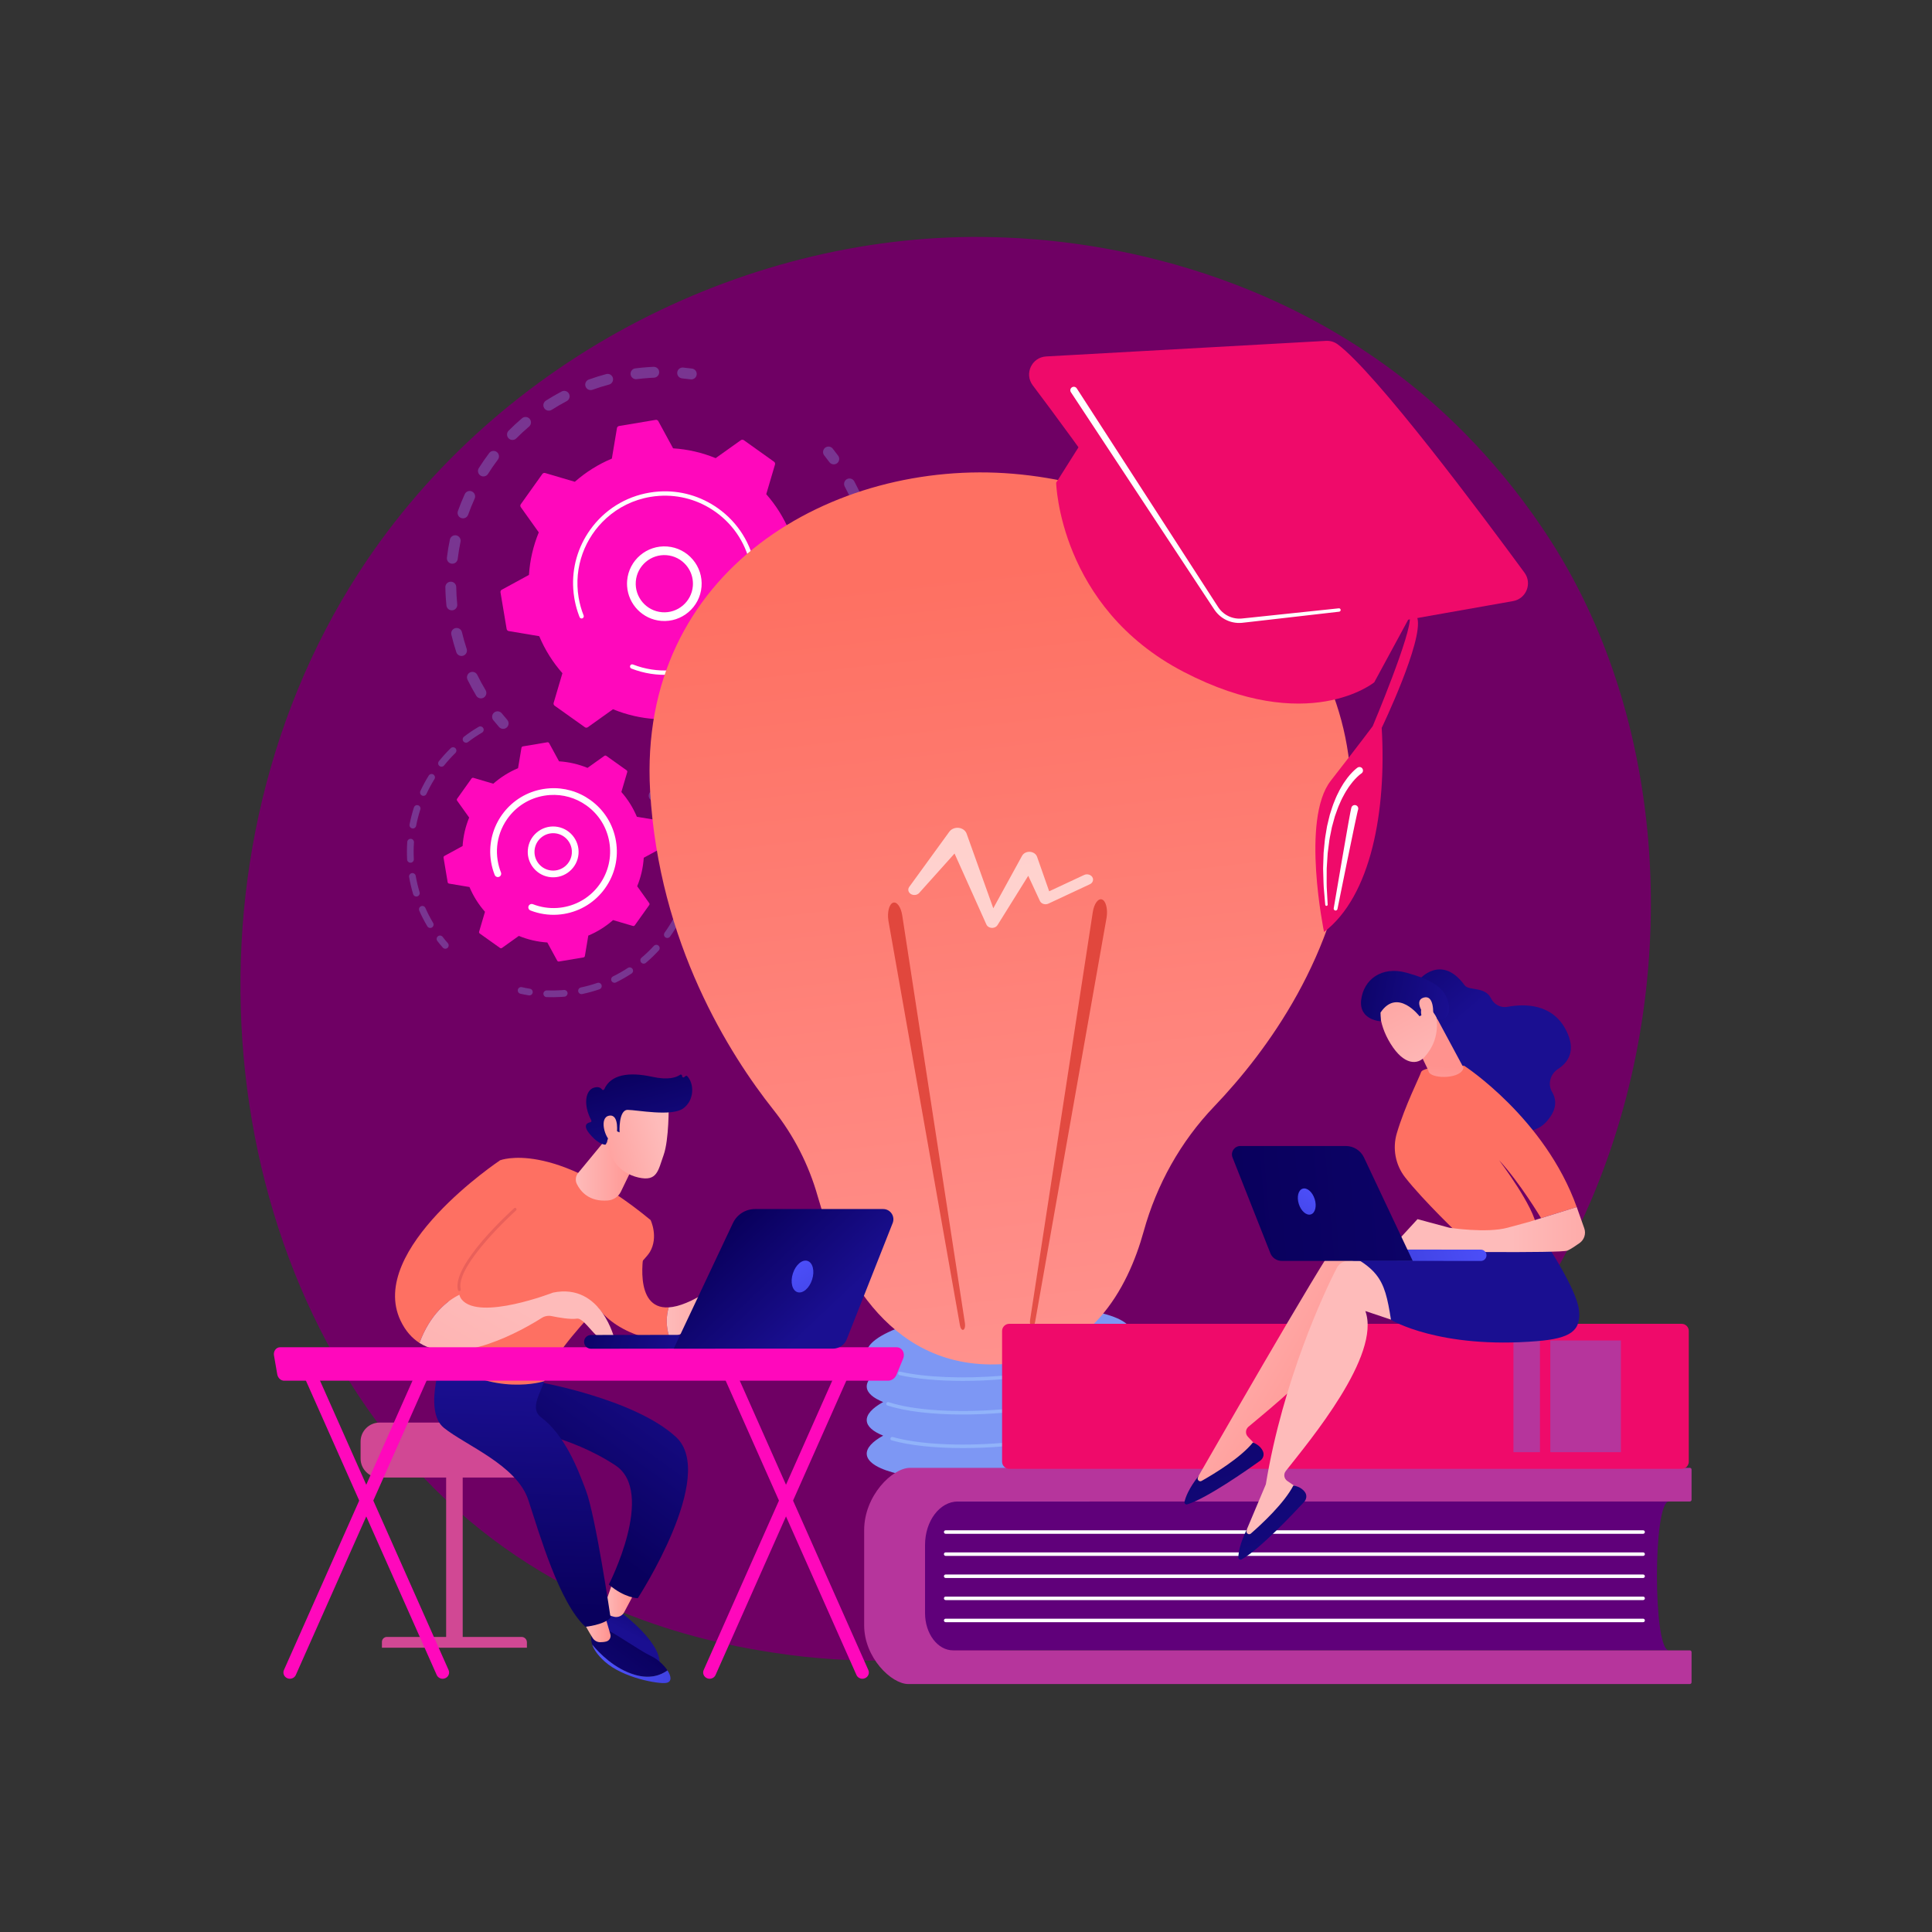 <?xml version="1.0" encoding="utf-8"?>
<!-- Generator: Adobe Illustrator 28.1.0, SVG Export Plug-In . SVG Version: 6.00 Build 0)  -->
<svg version="1.1" xmlns="http://www.w3.org/2000/svg" xmlns:xlink="http://www.w3.org/1999/xlink" x="0px" y="0px"
	 viewBox="0 0 3710 3710" style="enable-background:new 0 0 3710 3710;" xml:space="preserve">
<rect x="0" y="0" width="3710" height="3710" fill="#333333" stroke="none"/>
<style type="text/css">
	.st0{fill:#6F0064;}
	.st1{opacity:0.3;}
	.st2{fill:#91B3FA;}
	.st3{fill:#FF08BC;}
	.st4{fill:#FFFFFF;}
	.st5{fill:#7D97F4;}
	.st6{fill:url(#SVGID_1_);}
	.st7{fill:url(#SVGID_00000047030098563297955550000013754924639216765056_);}
	.st8{fill:url(#SVGID_00000164512936176945324450000006091127011268609676_);}
	.st9{fill:url(#SVGID_00000074426620363655353340000000799141987175387569_);}
	.st10{opacity:0.65;fill:#FFFFFF;}
	.st11{fill:#60007A;}
	.st12{fill:#B6359C;}
	.st13{fill:#EF0A6A;}
	.st14{fill:#D14894;}
	.st15{fill:url(#SVGID_00000103259396792189883800000016951636342294324888_);}
	.st16{fill:url(#SVGID_00000023969022124814922930000001194501323300505269_);}
	.st17{fill:url(#SVGID_00000017478036540349701490000010859896305306147994_);}
	.st18{fill:url(#SVGID_00000125589700887616466760000012768382363600971152_);}
	.st19{fill:url(#SVGID_00000022533524569536140890000005187076930175117745_);}
	.st20{fill:url(#SVGID_00000098902477617849974170000003320204309413839018_);}
	.st21{fill:url(#SVGID_00000001661487279925226090000008267374919245899666_);}
	.st22{fill:url(#SVGID_00000098202685387296515200000000203674908190996872_);}
	.st23{fill:url(#SVGID_00000096034101950219963010000015363717188459947179_);}
	.st24{fill:url(#SVGID_00000108293867130525913320000011356344483212256146_);}
	.st25{fill:url(#SVGID_00000124880573889388849090000000717292938662787255_);}
	.st26{fill:url(#SVGID_00000131325705130266235470000002521649503451276451_);}
	.st27{fill:url(#SVGID_00000100342736732069084460000009144384747064484772_);}
	.st28{fill:url(#SVGID_00000147191908006121461340000006409467720426480812_);}
	.st29{fill:url(#SVGID_00000178205292773024835120000001884778236502974854_);}
	.st30{fill:url(#SVGID_00000039116062804802482160000001614745309672106883_);}
	.st31{fill:url(#SVGID_00000069381668442225153230000015040817351058349216_);}
	.st32{fill:url(#SVGID_00000054241122979625023500000008639886367043998886_);}
	.st33{fill:url(#SVGID_00000171680131456777564410000013526107641038215575_);}
	.st34{fill:url(#SVGID_00000020383280957781251630000001349886080511863955_);}
	.st35{fill:url(#SVGID_00000121993224651635711690000017193406779309035649_);}
	.st36{fill:url(#SVGID_00000011711154250663179370000000057978177506695577_);}
	.st37{fill:url(#SVGID_00000120557356764188349810000018048090887643682472_);}
	.st38{fill:url(#SVGID_00000054978077036028187130000011386698856778297271_);}
	.st39{fill:url(#SVGID_00000089558121511179763440000015282539310887461299_);}
	.st40{fill:url(#SVGID_00000176036214135826504930000004929056188564997505_);}
	.st41{fill:url(#SVGID_00000086655402672935174770000014268499511207715469_);}
	.st42{fill:url(#SVGID_00000141417456080953008750000011220676848652334219_);}
	.st43{fill:url(#SVGID_00000119808964915244670730000000386071748687211153_);}
	.st44{fill:url(#SVGID_00000150073313198644365750000002444584236772667028_);}
	.st45{fill:url(#SVGID_00000025419482794896011690000007329227366253754010_);}
	.st46{fill:url(#SVGID_00000078042941613672711870000015418202272729833659_);}
	.st47{fill:url(#SVGID_00000109031417768561900610000013859834254483843246_);}
	.st48{fill:url(#SVGID_00000114075524523707775840000003697718302847382400_);}
	.st49{fill:url(#SVGID_00000068640728073644998170000014302823727381099674_);}
</style>
<g id="Background">
</g>
<g id="Illustration">
	<g>
		<path class="st0" d="M3056.64,2302.02c-262.78,618.73-962.75,965.35-1569.77,871.85c-98.77-15.21-369.57-60.53-609.32-274.34
			c-461.53-411.59-560.24-1226.6-187.93-1800.96c270.97-418.03,756.72-655,1218.27-643.14c99.42,2.55,480.43,18.29,815.28,294.39
			c49.18,40.55,157.66,136.92,255.42,289.81C3208.16,1398.62,3227.89,1898.78,3056.64,2302.02z"/>
		<g>
			<g>
				<g class="st1">
					<path class="st2" d="M1245.7,1527.54c0.22-5.77,5.08-10.26,10.85-10.03c11.2,0.44,22.59,0.4,33.85-0.13
						c5.7-0.26,10.54,4.09,10.91,9.75c0,0.07,0.01,0.13,0.01,0.2c0.27,5.76-4.19,10.65-9.96,10.92
						c-11.85,0.55-23.84,0.59-35.63,0.13c-5.39-0.21-9.67-4.48-10.02-9.74C1245.69,1528.28,1245.68,1527.91,1245.7,1527.54z
						 M1345.02,1511.08c11.08-2.05,22.17-4.59,32.98-7.56c5.56-1.53,11.31,1.74,12.84,7.31c1.52,5.59-1.75,11.31-7.31,12.84
						c-11.37,3.12-23.05,5.8-34.7,7.96c-5.67,1.05-11.13-2.7-12.18-8.37c-0.08-0.41-0.13-0.82-0.15-1.23
						C1336.15,1516.81,1339.76,1512.05,1345.02,1511.08z M1429.85,1485.31c10.31-4.45,20.56-9.41,30.45-14.73
						c5.08-2.73,11.42-0.83,14.15,4.25c2.72,5.08,0.83,11.41-4.25,14.15c-10.42,5.61-21.21,10.83-32.07,15.51
						c-5.3,2.29-11.45-0.16-13.73-5.45c-0.49-1.13-0.76-2.3-0.84-3.46C1423.28,1491.3,1425.68,1487.11,1429.85,1485.31z
						 M1506.79,1441.22c9.07-6.65,17.95-13.78,26.41-21.17c4.34-3.8,10.95-3.36,14.74,0.99c3.79,4.35,3.35,10.94-0.99,14.74
						c-8.91,7.79-18.26,15.29-27.8,22.29c-4.65,3.41-11.19,2.41-14.6-2.24c-1.22-1.66-1.88-3.57-2-5.49
						C1502.32,1446.89,1503.8,1443.41,1506.79,1441.22z M1571.98,1381.08c7.35-8.48,14.44-17.4,21.06-26.5
						c3.4-4.66,9.93-5.69,14.6-2.29c4.67,3.4,5.69,9.93,2.29,14.6c-6.97,9.58-14.43,18.96-22.16,27.88
						c-3.78,4.36-10.38,4.83-14.74,1.05c-2.2-1.9-3.41-4.52-3.58-7.21C1569.28,1385.96,1570.11,1383.24,1571.98,1381.08z
						 M1622.25,1308.02c5.3-9.91,10.23-20.17,14.67-30.5c2.28-5.3,8.43-7.75,13.72-5.47c5.3,2.28,7.75,8.42,5.47,13.73
						c-4.67,10.87-9.87,21.67-15.45,32.1c-2.72,5.09-9.05,7.01-14.14,4.29c-3.31-1.77-5.27-5.06-5.5-8.54
						C1620.91,1311.74,1621.29,1309.8,1622.25,1308.02z M1626.36,920.06c5.09-2.73,11.42-0.81,14.14,4.27
						c5.58,10.42,10.78,21.23,15.46,32.11c2.28,5.3-0.18,11.45-5.48,13.72c-5.3,2.28-11.44-0.18-13.72-5.48
						c-4.44-10.34-9.38-20.6-14.68-30.49c-0.73-1.36-1.12-2.8-1.22-4.25C1620.6,926,1622.63,922.06,1626.36,920.06z
						 M1655.05,1225.68c2.96-10.83,5.49-21.93,7.5-32.97c1.04-5.68,6.48-9.44,12.16-8.4c5.68,1.04,9.41,6.48,8.4,12.16
						c-2.13,11.63-4.79,23.32-7.9,34.73c-1.52,5.57-7.27,8.85-12.83,7.32c-4.41-1.21-7.39-5.07-7.67-9.4
						C1654.62,1227.99,1654.73,1226.83,1655.05,1225.68z M1662.2,1003.77c5.57-1.52,11.31,1.77,12.83,7.33
						c3.11,11.4,5.76,23.09,7.9,34.74c1.07,5.68-2.72,11.12-8.39,12.16c-5.67,1.04-11.12-2.72-12.16-8.39
						c-2.03-11.07-4.55-22.18-7.51-33.01c-0.19-0.69-0.3-1.39-0.34-2.07C1654.21,1009.67,1657.33,1005.1,1662.2,1003.77z
						 M1668.62,1138.1c0.46-11.22,0.44-22.6-0.05-33.84c-0.26-5.77,4.21-10.64,9.97-10.9c5.69-0.25,10.52,4.09,10.89,9.75
						c0,0.07,0.01,0.15,0.01,0.22c0.53,11.83,0.55,23.81,0.06,35.62c-0.24,5.77-5.1,10.25-10.87,10.01c-5.38-0.22-9.65-4.48-10-9.74
						C1668.61,1138.85,1668.61,1138.47,1668.62,1138.1z"/>
					<path class="st2" d="M1580.51,868.69c0.13,2.05,0.87,4.09,2.25,5.82c3.36,4.21,6.68,8.56,9.89,12.94
						c3.41,4.65,9.95,5.66,14.6,2.25c4.66-3.41,5.67-9.95,2.25-14.6c-3.37-4.6-6.87-9.18-10.4-13.61
						c-3.6-4.51-10.17-5.25-14.68-1.66C1581.64,862.05,1580.29,865.39,1580.51,868.69z"/>
				</g>
				<g class="st1">
					<path class="st2" d="M1300.45,716.92c0.33,5.03,4.27,9.22,9.45,9.71c5.36,0.5,10.81,1.13,16.17,1.85
						c5.72,0.78,10.98-3.23,11.76-8.95c0.78-5.74-3.23-10.98-8.95-11.76c-5.65-0.77-11.38-1.42-17.03-1.95
						c-5.74-0.54-10.84,3.68-11.38,9.43C1300.42,715.82,1300.42,716.38,1300.45,716.92z"/>
					<path class="st2" d="M855.22,1127.64c-0.1-5.77,4.51-10.52,10.28-10.62c5.77-0.09,10.51,4.5,10.61,10.28
						c0.18,10.98,0.83,22.13,1.93,33.26c0.59,5.71-3.62,10.86-9.37,11.43c-5.74,0.57-10.86-3.62-11.43-9.36
						c-0.48-4.82-0.88-9.63-1.19-14.43C855.62,1141.35,855.33,1134.43,855.22,1127.64z M874.45,1206.18
						c5.61-1.34,11.25,2.12,12.59,7.73c2.58,10.77,5.64,21.56,9.09,32.04c1.82,5.47-1.17,11.39-6.65,13.2
						c-5.48,1.81-11.39-1.17-13.19-6.65c-3.64-11.04-6.86-22.39-9.57-33.73c-0.14-0.59-0.23-1.18-0.27-1.76
						C866.12,1212.02,869.42,1207.38,874.45,1206.18z M858.2,1070.78c1.4-11.54,3.31-23.18,5.69-34.59
						c1.18-5.65,6.71-9.27,12.36-8.1c5.65,1.18,9.27,6.71,8.1,12.36c-2.26,10.84-4.08,21.89-5.4,32.85
						c-0.7,5.73-5.9,9.81-11.63,9.11c-5.07-0.62-8.84-4.76-9.16-9.68C858.1,1072.09,858.12,1071.44,858.2,1070.78z M902.57,1291.25
						c5.18-2.54,11.44-0.4,13.98,4.78c4.87,9.93,10.23,19.77,15.91,29.25c2.97,4.95,1.37,11.36-3.58,14.33
						c-4.95,2.97-11.36,1.37-14.33-3.58c-5.99-9.98-11.63-20.34-16.76-30.8c-0.62-1.26-0.96-2.59-1.05-3.91
						C896.48,1297.22,898.66,1293.17,902.57,1291.25z M879.29,981.42c3.9-10.94,8.33-21.87,13.15-32.48
						c2.39-5.25,8.58-7.57,13.83-5.19c5.26,2.39,7.58,8.58,5.19,13.84c-4.58,10.08-8.79,20.46-12.49,30.85
						c-1.94,5.44-7.92,8.27-13.35,6.33c-4.05-1.44-6.65-5.13-6.92-9.16C878.61,984.23,878.79,982.81,879.29,981.42z M919.47,898.86
						c6.21-9.85,12.92-19.55,19.92-28.83c3.48-4.61,10.03-5.52,14.63-2.05c4.61,3.48,5.53,10.03,2.05,14.63
						c-6.65,8.82-13.02,18.04-18.93,27.4c-3.08,4.88-9.53,6.34-14.41,3.26c-2.94-1.86-4.64-4.94-4.85-8.16
						C917.74,902.98,918.25,900.79,919.47,898.86z M976.69,827.01c8.22-8.27,16.87-16.28,25.73-23.81
						c4.4-3.74,10.99-3.21,14.73,1.19c3.74,4.4,3.21,10.99-1.19,14.73c-8.41,7.16-16.64,14.77-24.45,22.62
						c-4.07,4.09-10.68,4.11-14.77,0.04c-1.88-1.87-2.9-4.27-3.06-6.72C973.48,832.17,974.49,829.22,976.69,827.01z M1048.22,769.35
						c9.82-6.27,20.03-12.19,30.33-17.6c5.11-2.68,11.43-0.71,14.11,4.4c2.68,5.1,0.71,11.42-4.4,14.11
						c-9.78,5.13-19.47,10.76-28.8,16.71c-4.86,3.1-11.32,1.68-14.42-3.19c-0.98-1.54-1.51-3.23-1.62-4.93
						C1043.17,775.17,1044.89,771.48,1048.22,769.35z M1130.71,728.8c10.94-3.94,22.19-7.46,33.44-10.47
						c5.58-1.49,11.3,1.82,12.79,7.39c1.48,5.56-1.82,11.3-7.39,12.79c-10.69,2.86-21.38,6.21-31.77,9.95
						c-5.43,1.96-11.41-0.86-13.37-6.29c-0.34-0.95-0.54-1.91-0.6-2.86C1123.52,734.78,1126.23,730.41,1130.71,728.8z M1220,707.38
						c8.5-1.08,17.13-1.91,25.67-2.47c3.09-0.2,6.17-0.37,9.25-0.5c5.76-0.25,10.75,4.14,10.89,9.98
						c0.25,5.76-4.22,10.64-9.98,10.89c-2.92,0.13-5.86,0.29-8.79,0.48c-8.11,0.53-16.32,1.32-24.4,2.34
						c-5.72,0.73-10.95-3.32-11.68-9.05c-0.03-0.22-0.05-0.43-0.06-0.64C1210.54,712.94,1214.5,708.07,1220,707.38z"/>
					<path class="st2" d="M945.03,1377.08c0.14,2.07,0.89,4.12,2.29,5.86c3.55,4.41,7.26,8.82,11.02,13.12
						c3.8,4.34,10.4,4.78,14.74,0.98c4.34-3.8,4.78-10.4,0.98-14.74c-3.58-4.08-7.1-8.28-10.47-12.46
						c-3.62-4.49-10.19-5.2-14.69-1.59C946.14,1370.47,944.81,1373.8,945.03,1377.08z"/>
				</g>
				<g>
					<path class="st3" d="M1123.09,1396.47c1.7,1.21,3.97,1.21,5.67,0l48.38-34.51c25.68,10.53,53.23,17.04,81.73,18.86l28.39,52.17
						c1,1.83,3.04,2.83,5.1,2.48l70.3-11.8c2.06-0.34,3.67-1.96,4.01-4.01l9.8-58.58c26.35-11.03,50.26-26.17,71.1-44.51l57,16.83
						c2,0.59,4.15-0.15,5.36-1.85l41.37-58.06c1.21-1.7,1.21-3.97,0-5.67l-34.51-48.38c10.53-25.68,17.04-53.23,18.86-81.73
						l52.17-28.39c1.83-1,2.83-3.04,2.48-5.1l-11.8-70.31c-0.35-2.05-1.96-3.66-4.01-4.01l-58.58-9.8
						c-11.03-26.35-26.17-50.26-44.51-71.1l16.83-57c0.59-2-0.15-4.15-1.85-5.36l-58.06-41.37c-1.7-1.21-3.97-1.21-5.67,0
						l-48.38,34.52c-25.68-10.53-53.22-17.04-81.73-18.86l-28.39-52.17c-0.99-1.83-3.04-2.83-5.1-2.48l-70.31,11.8
						c-2.05,0.35-3.66,1.96-4.01,4.01l-9.8,58.58c-26.35,11.03-50.26,26.17-71.1,44.51l-57-16.83c-2-0.59-4.15,0.15-5.36,1.85
						l-41.37,58.06c-1.21,1.7-1.21,3.97,0,5.67l34.51,48.38c-10.53,25.68-17.04,53.23-18.86,81.73l-52.17,28.39
						c-1.83,1-2.83,3.04-2.48,5.1l11.8,70.31c0.35,2.05,1.95,3.66,4.01,4.01l58.58,9.8c11.03,26.35,26.17,50.26,44.51,71.1
						l-16.83,57c-0.59,2,0.15,4.15,1.85,5.36L1123.09,1396.47z"/>
					<g>
						<path class="st4" d="M1204.28,1115.08c3.2-39.38,37.84-68.82,77.22-65.63c19.08,1.55,36.41,10.43,48.81,25.02
							c12.39,14.58,18.37,33.12,16.82,52.2c-3.2,39.38-37.84,68.82-77.22,65.63c-35.83-2.91-63.43-31.84-65.71-66.7
							C1203.97,1122.14,1203.99,1118.63,1204.28,1115.08z M1317.56,1085.3c-9.5-11.18-22.79-17.99-37.42-19.18
							c-30.19-2.45-56.76,20.12-59.2,50.32c-2.46,30.2,20.12,56.76,50.32,59.21c30.19,2.45,56.76-20.12,59.21-50.32
							c0.22-2.74,0.24-5.46,0.06-8.15C1329.76,1105.48,1325.29,1094.38,1317.56,1085.3z"/>
					</g>
					<g>
						<path class="st4" d="M1100.82,1130.9c0.39,5.99,1.09,11.99,2.09,17.99l0,0c0.32,1.89,0.66,3.77,1.04,5.65
							c1.86,9.25,4.46,18.35,7.74,27.13c0.04,0.12,0.09,0.24,0.13,0.36c0.13,0.34,0.26,0.68,0.39,1.02
							c0.25,0.66,0.51,1.32,0.77,1.97c0.69,1.73,2.39,2.74,4.15,2.63c0.43-0.03,0.86-0.12,1.28-0.29c2.14-0.85,3.18-3.28,2.34-5.43
							c-4.39-11.04-7.62-22.62-9.6-34.43c-9.85-58.65,12.15-115.42,53.35-152.57c22.91-20.67,51.77-35.26,84.39-40.74
							c5.72-0.96,11.45-1.63,17.16-2c38.43-2.51,76.23,8.18,108.02,30.83c36.51,26.02,60.71,64.69,68.13,108.9
							c15.32,91.31-46.48,177.99-137.74,193.3c-5.63,0.94-11.28,1.6-16.94,1.97c-24.51,1.6-49.1-2.18-71.99-11.16
							c-0.59-0.23-1.2-0.32-1.8-0.28c-1.56,0.1-3.01,1.09-3.62,2.64c-0.84,2.15,0.21,4.58,2.37,5.42
							c24.03,9.43,49.85,13.4,75.58,11.72c5.94-0.39,11.87-1.08,17.78-2.06c95.82-16.08,160.68-107.15,144.6-202.93
							c-7.79-46.42-33.19-87.02-71.52-114.33c-33.37-23.78-73.06-35-113.4-32.37c-5.99,0.39-12.01,1.09-18.01,2.1
							c-46.42,7.79-87.02,33.19-114.33,71.52C1109.4,1050.84,1098.18,1090.55,1100.82,1130.9z"/>
					</g>
				</g>
			</g>
			<g>
				<g class="st1">
					<path class="st2" d="M994.25,1902.39c0.18,2.79,2.17,5.23,5.03,5.87c5.35,1.2,10.8,2.25,16.21,3.12
						c3.52,0.57,6.83-1.82,7.4-5.34c0.58-3.52-1.82-6.83-5.34-7.4c-5.16-0.83-10.36-1.84-15.46-2.98c-3.47-0.78-6.92,1.41-7.71,4.89
						C994.25,1901.17,994.21,1901.79,994.25,1902.39z"/>
					<path class="st2" d="M1043.47,1908.08c0.13-3.56,3.12-6.34,6.69-6.21c8.99,0.32,18.1,0.19,27.07-0.39
						c1.89-0.12,3.79-0.27,5.69-0.44c3.55-0.3,6.68,2.32,6.98,5.87c0.16,3.37-2.32,6.68-5.88,6.99c-1.99,0.17-3.98,0.32-5.96,0.45
						c-9.41,0.62-18.96,0.75-28.39,0.41c-3.34-0.12-5.99-2.76-6.2-6.02C1043.47,1908.52,1043.47,1908.3,1043.47,1908.08z
						 M1115.34,1896.23c10.67-2.25,21.3-5.19,31.58-8.73c3.37-1.16,7.04,0.63,8.2,4c1.15,3.35-0.63,7.04-4,8.2
						c-10.78,3.71-21.92,6.79-33.11,9.15c-3.49,0.74-6.91-1.49-7.65-4.98c-0.06-0.3-0.1-0.62-0.12-0.92
						C1110.03,1899.8,1112.16,1896.9,1115.34,1896.23z M1177.19,1874.93c9.78-4.79,19.35-10.25,28.47-16.22
						c2.98-1.95,6.98-1.12,8.93,1.86c1.96,2.99,1.13,6.98-1.86,8.93c-9.56,6.27-19.61,11.99-29.86,17.02
						c-3.2,1.57-7.07,0.25-8.64-2.95c-0.38-0.78-0.59-1.6-0.64-2.42C1173.42,1878.62,1174.77,1876.12,1177.19,1874.93z
						 M1231.91,1839.09c8.32-7.05,16.27-14.69,23.63-22.69c2.42-2.62,6.5-2.79,9.12-0.38c2.61,2.41,2.79,6.49,0.38,9.12
						c-7.72,8.39-16.06,16.4-24.78,23.8c-2.72,2.31-6.79,1.97-9.1-0.75c-0.92-1.1-1.43-2.41-1.51-3.75
						C1229.52,1842.46,1230.29,1840.46,1231.91,1839.09z M1276.23,1790.97c6.35-8.86,12.2-18.2,17.41-27.75
						c1.7-3.13,5.62-4.28,8.75-2.57c3.13,1.71,4.29,5.62,2.57,8.76c-5.46,10.01-11.6,19.8-18.25,29.09c-2.08,2.9-6.11,3.56-9,1.49
						c-1.64-1.17-2.56-2.97-2.68-4.83C1274.94,1793.71,1275.32,1792.23,1276.23,1790.97z M1307.52,1733.55
						c4-10.13,7.4-20.6,10.11-31.13c0.89-3.45,4.41-5.53,7.86-4.64c3.45,0.89,5.52,4.39,4.64,7.86
						c-2.84,11.04-6.41,22.03-10.6,32.65c-1.31,3.31-5.06,4.94-8.37,3.63c-2.4-0.95-3.91-3.17-4.07-5.58
						C1307.02,1735.42,1307.16,1734.47,1307.52,1733.55z M1323.81,1670.26c1.39-10.77,2.11-21.76,2.16-32.69
						c0.02-3.56,2.92-6.44,6.48-6.42c3.56,0.01,6.39,2.91,6.43,6.48c-0.05,11.45-0.81,22.98-2.27,34.28
						c-0.46,3.53-3.69,6.03-7.23,5.58c-3.11-0.4-5.42-2.95-5.61-5.97C1323.75,1671.1,1323.76,1670.68,1323.81,1670.26z
						 M1322.95,1564.8c3.46-0.85,6.95,1.26,7.81,4.72c2.36,9.58,4.23,19.45,5.56,29.32c0.21,1.5,0.4,2.99,0.58,4.49
						c0.52,3.51-2.11,6.75-5.66,7.16c-3.54,0.42-6.74-2.11-7.16-5.65c-0.16-1.4-0.34-2.81-0.54-4.24c-1.27-9.44-3.06-18.86-5.31-28
						c-0.09-0.38-0.15-0.75-0.17-1.13C1317.85,1568.41,1319.87,1565.56,1322.95,1564.8z"/>
				</g>
				<g class="st1">
					<path class="st2" d="M781.79,1650.54c-0.59-11.23-0.49-22.59,0.27-33.78c0.25-3.55,3.32-6.24,6.88-5.99
						c3.56,0.24,6.21,3.35,5.99,6.88c-0.74,10.66-0.82,21.5-0.26,32.22c0.19,3.56-2.55,6.6-6.11,6.78
						c-3.53,0.18-6.55-2.51-6.78-6.02C781.8,1650.6,781.79,1650.56,781.79,1650.54z M790.84,1676.66c3.51-0.61,6.85,1.74,7.46,5.25
						c1.84,10.56,4.34,21.12,7.43,31.38c1.01,3.39-0.9,7.01-4.32,8.04c-3.41,1.03-7.01-0.91-8.04-4.32
						c-3.24-10.75-5.85-21.81-7.78-32.88c-0.04-0.23-0.07-0.46-0.08-0.7C785.29,1680.18,787.56,1677.23,790.84,1676.66z
						 M786.44,1583.24c2.14-11.05,4.98-22.06,8.43-32.72c1.1-3.39,4.74-5.25,8.13-4.15c3.39,1.09,5.24,4.72,4.16,8.12
						c-3.29,10.17-6,20.67-8.05,31.21c-0.68,3.5-4.07,5.78-7.56,5.1c-2.94-0.57-5.02-3.06-5.21-5.91
						C786.3,1584.35,786.34,1583.8,786.44,1583.24z M808.39,1740.22c3.26-1.44,7.07,0.04,8.51,3.3c4.32,9.81,9.29,19.45,14.78,28.65
						c1.82,3.06,0.81,7.02-2.24,8.85c-3.06,1.82-7.03,0.82-8.85-2.24c-5.75-9.65-10.97-19.76-15.5-30.05
						c-0.31-0.71-0.49-1.45-0.53-2.18C804.38,1743.91,805.84,1741.34,808.39,1740.22z M807.22,1519.08
						c4.73-10.18,10.13-20.18,16.05-29.73c1.88-3.03,5.86-3.96,8.89-2.08c3.03,1.88,3.96,5.86,2.08,8.89
						c-5.66,9.1-10.8,18.64-15.31,28.35c-1.5,3.23-5.34,4.64-8.57,3.13c-2.21-1.03-3.57-3.16-3.72-5.44
						C806.56,1521.17,806.75,1520.09,807.22,1519.08z M842.78,1461.77c7.04-8.77,14.68-17.19,22.7-25.03
						c2.55-2.49,6.63-2.44,9.12,0.1c2.49,2.54,2.45,6.63-0.1,9.13c-7.64,7.48-14.93,15.51-21.65,23.88
						c-2.23,2.78-6.29,3.22-9.07,0.99c-1.47-1.18-2.28-2.87-2.4-4.61C841.27,1464.67,841.73,1463.08,842.78,1461.77z
						 M891.04,1414.62c8.94-6.84,18.39-13.18,28.06-18.86c3.08-1.81,7.03-0.78,8.83,2.3c1.81,3.07,0.77,7.03-2.3,8.83
						c-9.23,5.41-18.23,11.46-26.75,17.99c-2.83,2.16-6.88,1.62-9.05-1.21c-0.81-1.05-1.23-2.27-1.31-3.49
						C888.39,1418.09,889.26,1415.98,891.04,1414.62z"/>
					<path class="st2" d="M838.46,1803.42c0.08,1.24,0.52,2.47,1.34,3.53c3.39,4.36,6.92,8.64,10.49,12.73
						c2.35,2.68,6.43,2.95,9.11,0.6c2.67-2.35,2.95-6.42,0.6-9.11c-3.41-3.89-6.78-7.98-10.01-12.14c-2.19-2.82-6.24-3.32-9.05-1.14
						C839.19,1799.26,838.33,1801.36,838.46,1803.42z"/>
				</g>
				<g>
					<path class="st3" d="M960.15,1820.31c1.14,0.81,2.66,0.81,3.79,0l32.38-23.1c17.18,7.04,35.62,11.4,54.69,12.62l19,34.91
						c0.67,1.22,2.04,1.89,3.41,1.66l47.04-7.9c1.38-0.23,2.45-1.31,2.68-2.68l6.56-39.2c17.63-7.38,33.63-17.51,47.57-29.78
						l38.14,11.26c1.34,0.4,2.78-0.1,3.59-1.24l27.68-38.85c0.81-1.13,0.81-2.66,0-3.79l-23.1-32.38
						c7.05-17.18,11.4-35.62,12.62-54.69l34.91-19c1.22-0.67,1.89-2.04,1.66-3.41l-7.9-47.05c-0.23-1.38-1.31-2.45-2.68-2.68
						l-39.2-6.56c-7.38-17.63-17.51-33.63-29.78-47.57l11.26-38.14c0.39-1.34-0.1-2.78-1.24-3.59l-38.85-27.68
						c-1.13-0.81-2.66-0.81-3.79,0l-32.38,23.1c-17.18-7.05-35.62-11.4-54.69-12.62l-19-34.91c-0.67-1.22-2.04-1.89-3.41-1.66
						l-47.05,7.9c-1.37,0.23-2.45,1.31-2.68,2.68l-6.56,39.2c-17.63,7.38-33.63,17.51-47.57,29.78l-38.14-11.26
						c-1.34-0.39-2.78,0.1-3.59,1.24l-27.68,38.85c-0.81,1.14-0.81,2.66,0,3.79l23.1,32.38c-7.04,17.18-11.4,35.62-12.62,54.69
						l-34.91,19c-1.22,0.67-1.89,2.04-1.66,3.41l7.9,47.04c0.23,1.37,1.31,2.45,2.68,2.68l39.2,6.56
						c7.38,17.63,17.51,33.63,29.78,47.57l-11.26,38.14c-0.4,1.34,0.1,2.78,1.24,3.59L960.15,1820.31z"/>
					<g>
						<path class="st4" d="M1013.62,1631.95c1.05-13,7.1-24.81,17.04-33.25c9.93-8.44,22.56-12.51,35.56-11.46
							c26.82,2.18,46.84,25.74,44.7,52.6c-2.18,26.83-25.78,46.88-52.6,44.7c-13-1.05-24.8-7.1-33.25-17.04
							c-6.86-8.08-10.84-17.93-11.52-28.32C1013.41,1636.79,1013.42,1634.38,1013.62,1631.95z M1065.18,1600.1
							c-9.56-0.78-18.85,2.22-26.16,8.43c-7.3,6.21-11.76,14.9-12.53,24.45l0,0c-0.76,9.56,2.22,18.85,8.43,26.16
							c6.21,7.31,14.9,11.76,24.45,12.53c19.73,1.6,37.09-13.15,38.7-32.88c0.14-1.78,0.15-3.54,0.04-5.27
							C1096.96,1616.06,1083.12,1601.56,1065.18,1600.1z"/>
					</g>
					<g>
						<path class="st4" d="M941.61,1642.96c0.27,4.07,0.74,8.17,1.43,12.28c1.37,8.16,3.57,16.19,6.55,23.89
							c0.14,0.34,0.27,0.69,0.41,1.03c1.06,2.67,3.69,4.23,6.41,4.06c0.66-0.04,1.33-0.19,1.97-0.45c3.31-1.32,4.91-5.07,3.61-8.38
							c-2.85-7.16-4.94-14.66-6.21-22.28l0,0c-0.07-0.42-0.14-0.84-0.2-1.26c-2.86-18.08-1.1-36.19,4.88-52.99
							c3.24-9.12,7.74-17.86,13.42-25.99c0.05-0.07,0.09-0.13,0.14-0.2c0.15-0.2,0.28-0.4,0.43-0.6
							c16.84-23.63,41.88-39.3,70.5-44.1c3.7-0.62,7.41-1.05,11.11-1.3c24.88-1.62,49.35,5.3,69.93,19.96
							c23.63,16.84,39.29,41.88,44.1,70.5c4.79,28.6-1.83,57.4-18.66,81.04c-16.84,23.63-41.88,39.3-70.5,44.1
							c-3.64,0.61-7.3,1.04-10.96,1.28c-15.87,1.04-31.79-1.41-46.61-7.22c-0.91-0.36-1.86-0.49-2.78-0.43
							c-2.41,0.16-4.65,1.68-5.59,4.08c-1.29,3.32,0.33,7.06,3.65,8.37c16.58,6.5,34.39,9.24,52.14,8.09
							c4.1-0.27,8.19-0.74,12.27-1.42c32.03-5.38,60.04-22.9,78.88-49.35c18.84-26.44,26.28-58.63,20.88-90.66
							c-5.37-32.02-22.89-60.03-49.34-78.88c-23.02-16.41-50.4-24.15-78.24-22.33c-4.13,0.27-8.28,0.75-12.42,1.44
							C980.81,1525.64,937.59,1581.53,941.61,1642.96z"/>
					</g>
				</g>
			</g>
		</g>
		<g>
			<path class="st5" d="M2172.9,2622.82c-0.9-11.13-12.27-20.77-31.52-28.49c20.92-11.54,32.5-23.9,31.52-36.03
				c-2.96-36.7-119.18-57.28-259.6-45.95c-140.41,11.32-251.84,50.25-248.88,86.95c0.9,11.13,12.27,20.77,31.52,28.49
				c-20.93,11.54-32.5,23.9-31.52,36.03c0.9,11.13,12.27,20.77,31.52,28.49c-20.93,11.54-32.5,23.9-31.52,36.03
				c0.9,11.13,12.27,20.77,31.52,28.49c-20.93,11.54-32.5,23.9-31.52,36.03c1.31,16.23,24.8,29.3,62.71,37.86
				c-0.49,11.99-0.22,25.14,0.96,39.66c5.49,67.63,81.56,120.65,182.17,120.65c100.61,0,187.69-72.3,188.68-140.14
				c0.24-16.63-0.47-31.26-1.97-44.27c48.14-16.07,77.46-35.71,75.92-54.76c-0.9-11.13-12.27-20.77-31.52-28.49
				c20.92-11.54,32.5-23.9,31.52-36.03c-0.9-11.13-12.27-20.77-31.52-28.49C2162.3,2647.31,2173.88,2634.94,2172.9,2622.82z"/>
			<g>
				<linearGradient id="SVGID_1_" gradientUnits="userSpaceOnUse" x1="1893.787" y1="2877.578" x2="1673.467" y2="3680.173">
					<stop  offset="0" style="stop-color:#4F52FF"/>
					<stop  offset="1" style="stop-color:#4042E2"/>
				</linearGradient>
				<path class="st6" d="M1848.34,2845.32c-41.7,0-79.86-3.07-111.38-9.1c-1.83-0.35-3.03-2.12-2.68-3.95
					c0.35-1.83,2.11-3.03,3.95-2.68c49.33,9.44,115.22,11.53,185.53,5.86c57.53-4.64,111.34-13.92,155.6-26.84
					c1.79-0.52,3.66,0.5,4.18,2.29c0.52,1.79-0.5,3.66-2.29,4.18c-44.69,13.04-98.96,22.41-156.94,27.08
					C1898.18,2844.28,1872.65,2845.32,1848.34,2845.32z"/>
				<path class="st2" d="M1849.04,2780.74c-54.18,0-102.6-5.1-136.75-14.82c-1.79-0.51-2.83-2.38-2.32-4.17
					c0.51-1.79,2.37-2.83,4.17-2.32c48.67,13.86,127.03,18.15,209.62,11.5c81.7-6.59,157.89-23.17,203.82-44.35
					c1.69-0.78,3.7-0.04,4.48,1.65c0.78,1.69,0.04,3.7-1.65,4.48c-46.61,21.5-123.66,38.3-206.1,44.95
					C1898.57,2779.73,1873.22,2780.74,1849.04,2780.74z"/>
				<path class="st2" d="M1848.34,2716.26c-58.5,0-109.69-5.98-144.15-17.35c-1.77-0.58-2.73-2.49-2.15-4.26
					c0.58-1.77,2.48-2.73,4.26-2.15c47.95,15.81,129.24,21,217.45,13.89c81.69-6.59,157.89-23.17,203.82-44.35
					c1.69-0.78,3.7-0.04,4.48,1.65c0.78,1.69,0.04,3.7-1.65,4.48c-46.61,21.5-123.66,38.3-206.1,44.95
					C1898.17,2715.24,1872.62,2716.26,1848.34,2716.26z"/>
				<path class="st2" d="M1848.79,2651.71c-46.4,0-88.61-3.75-121.42-11.04c-1.82-0.4-2.96-2.21-2.56-4.02
					c0.4-1.82,2.21-2.97,4.02-2.56c49.34,10.96,120.39,13.8,194.92,7.79c80.97-6.53,156.77-22.93,202.78-43.87
					c1.69-0.78,3.69-0.02,4.47,1.67c0.77,1.69,0.02,3.69-1.67,4.47c-46.68,21.25-123.33,37.87-205.03,44.45
					C1898.48,2650.68,1873.06,2651.71,1848.79,2651.71z"/>
			</g>
			
				<linearGradient id="SVGID_00000097472054312934101680000013256882181403546807_" gradientUnits="userSpaceOnUse" x1="2050.05" y1="2641.845" x2="1873.597" y2="1094.091">
				<stop  offset="0" style="stop-color:#FF928E"/>
				<stop  offset="1" style="stop-color:#FE7062"/>
			</linearGradient>
			<path style="fill:url(#SVGID_00000097472054312934101680000013256882181403546807_);" d="M1570.19,2297.11
				c-17.05-60.4-46.02-116.85-85.03-166.02c-83.59-105.35-219.95-319.59-236.74-612c-24.41-425.32,352.8-638.26,697.01-609.35
				c344.21,28.91,683.86,285.2,646.68,680.88c-22.88,243.46-159.15,428.13-260.61,534.19c-64.43,67.35-110.38,149.83-135.26,239.65
				c-30.45,109.93-102.91,246.93-275.14,255.28C1698.23,2630.53,1605.67,2422.8,1570.19,2297.11z"/>
			
				<linearGradient id="SVGID_00000026877557656544188880000008988348975617031589_" gradientUnits="userSpaceOnUse" x1="2046.456" y1="1976.153" x2="2095.916" y2="3547.626">
				<stop  offset="0" style="stop-color:#E1473D"/>
				<stop  offset="1" style="stop-color:#E9605A"/>
			</linearGradient>
			<path style="fill:url(#SVGID_00000026877557656544188880000008988348975617031589_);" d="M1978.02,2534.91l120.44-783.35
				c2.49-16.18,10.45-27.05,17.79-24.27c7.34,2.78,11.27,18.15,8.78,34.33c-0.07,0.43-0.16,0.96-0.23,1.39l-137.19,776.07
				c-1.03,5.84-4,9.52-6.62,8.23C1978.45,2546.06,1977.16,2540.56,1978.02,2534.91z"/>
			
				<linearGradient id="SVGID_00000033356739796755421670000012024484400823456703_" gradientUnits="userSpaceOnUse" x1="1774.005" y1="1984.729" x2="1823.465" y2="3556.205">
				<stop  offset="0" style="stop-color:#E1473D"/>
				<stop  offset="1" style="stop-color:#E9605A"/>
			</linearGradient>
			<path style="fill:url(#SVGID_00000033356739796755421670000012024484400823456703_);" d="M1853,2541.13l-120.44-783.35
				c-2.49-16.18-10.45-27.05-17.79-24.27c-7.34,2.78-11.27,18.15-8.78,34.33c0.07,0.43,0.16,0.96,0.23,1.39l137.19,776.07
				c1.03,5.84,4,9.52,6.62,8.23C1852.58,2552.28,1853.87,2546.78,1853,2541.13z"/>
			<path class="st10" d="M2097.6,1684.31c-3.06-4.92-10.14-6.76-15.81-4.11l-67.06,31.33l-23.28-66.33
				c-1.23-3.46-4.09-6.53-8.16-8.21c-7.71-3.18-16.94-0.34-20.61,6.35l-0.12,0.22l-55.15,100.56l-51.18-143.15l-0.08-0.24
				c-1.25-3.49-3.89-6.63-7.75-8.73c-8.58-4.69-19.92-2.45-25.32,4.99l-77.1,106.14c-3.14,4.35-2.06,10.18,2.72,13.39
				c5.1,3.43,12.44,2.64,16.4-1.78l67.89-75.73l61.12,136.18l0.05,0.1c0.98,2.18,2.82,4.08,5.38,5.28c5.74,2.69,12.9,0.83,16-4.14
				l58.99-94.65l22.2,47.87l0.2,0.43c0.16,0.34,0.34,0.68,0.55,1.02c3.06,4.91,10.13,6.75,15.8,4.1l79.6-37.2
				C2098.54,1695.36,2100.66,1689.22,2097.6,1684.31z"/>
		</g>
		<g>
			<g>
				<g>
					<path class="st11" d="M3204.72,3169.19l-1428.36,0v-285.89l1428.36,0C3174.14,2883.31,3174.14,3169.19,3204.72,3169.19z"/>
					<path class="st12" d="M1776.35,3097.65v-130.83c0-46.12,28.23-83.51,63.05-83.51h1405.51c1.85,0,3.36-1.51,3.36-3.36v-57.92
						c0-1.85-1.51-3.36-3.36-3.36H1747.6c-34.07,0-88.16,53.57-88.16,119.64v182.73c0,62.3,52.51,112.8,84.64,112.8h1500.83
						c1.85,0,3.36-1.51,3.36-3.36v-57.92c0-1.85-1.51-3.36-3.36-3.36H1830.36C1800.53,3169.19,1776.35,3137.16,1776.35,3097.65z"/>
				</g>
				<path class="st4" d="M3155.25,2945.33H1815.96c-1.86,0-3.36-1.5-3.36-3.36s1.5-3.36,3.36-3.36h1339.29
					c1.86,0,3.36,1.5,3.36,3.36S3157.11,2945.33,3155.25,2945.33z"/>
				<path class="st4" d="M3155.25,2987.76H1815.96c-1.86,0-3.36-1.5-3.36-3.36s1.5-3.36,3.36-3.36h1339.29
					c1.86,0,3.36,1.5,3.36,3.36S3157.11,2987.76,3155.25,2987.76z"/>
				<path class="st4" d="M3155.25,3030.2H1815.96c-1.86,0-3.36-1.5-3.36-3.36s1.5-3.36,3.36-3.36h1339.29c1.86,0,3.36,1.5,3.36,3.36
					S3157.11,3030.2,3155.25,3030.2z"/>
				<path class="st4" d="M3155.25,3072.63H1815.96c-1.86,0-3.36-1.5-3.36-3.36c0-1.86,1.5-3.36,3.36-3.36h1339.29
					c1.86,0,3.36,1.5,3.36,3.36C3158.61,3071.13,3157.11,3072.63,3155.25,3072.63z"/>
				<path class="st4" d="M3155.25,3115.07H1815.96c-1.86,0-3.36-1.5-3.36-3.36s1.5-3.36,3.36-3.36h1339.29
					c1.86,0,3.36,1.5,3.36,3.36S3157.11,3115.07,3155.25,3115.07z"/>
			</g>
			<g>
				<path class="st13" d="M1938.09,2820.61h1291.1c7.62,0,13.8-6.18,13.8-13.8v-250.89c0-7.62-6.18-13.8-13.8-13.8h-1291.1
					c-7.62,0-13.8,6.18-13.8,13.8v250.89C1924.29,2814.43,1930.47,2820.61,1938.09,2820.61z"/>
				<rect x="2977.06" y="2574.12" class="st12" width="135.54" height="214.48"/>
				<rect x="2906.27" y="2574.12" class="st12" width="50.86" height="214.48"/>
			</g>
		</g>
		<g>
			<g>
				<rect x="856.72" y="2813.65" class="st14" width="31.79" height="343.79"/>
				<path class="st14" d="M1011.83,3164.07H733.4v-11.1c0-5.3,4.3-9.6,9.6-9.6h258.49c5.71,0,10.34,4.63,10.34,10.34V3164.07z"/>
				<path class="st14" d="M1064.48,2800.97c0,19.98-16.35,36.33-36.33,36.33H728.77c-19.98,0-36.33-16.35-36.33-36.33v-32.85
					c0-19.98,16.35-36.33,36.33-36.33h299.38c19.98,0,36.33,16.35,36.33,36.33V2800.97z"/>
			</g>
			<g>
				
					<linearGradient id="SVGID_00000093163423244231392110000001685078728570380467_" gradientUnits="userSpaceOnUse" x1="4184.685" y1="3028.411" x2="4128.567" y2="3138.777" gradientTransform="matrix(1 0 0 1 -2917.523 0)">
					<stop  offset="0" style="stop-color:#09005D"/>
					<stop  offset="1" style="stop-color:#1A0F91"/>
				</linearGradient>
				<path style="fill:url(#SVGID_00000093163423244231392110000001685078728570380467_);" d="M1189.79,3094.36
					c0,0,90.78,65.43,75.01,109.39c0,0-99.32-42.85-111.32-76.61c-12-33.76,2.03-48.67,2.03-48.67L1189.79,3094.36z"/>
				
					<linearGradient id="SVGID_00000039813947593643372650000004921841658678529958_" gradientUnits="userSpaceOnUse" x1="4077.972" y1="3072.332" x2="4133.876" y2="3072.332" gradientTransform="matrix(1 0 0 1 -2917.523 0)">
					<stop  offset="0" style="stop-color:#FEBBBA"/>
					<stop  offset="1" style="stop-color:#FF928E"/>
				</linearGradient>
				<path style="fill:url(#SVGID_00000039813947593643372650000004921841658678529958_);" d="M1176.15,3039.53l-14.84,42.91
					c-2.24,6.48,0,13.85,5.79,17.51c2.9,1.83,6.87,3.53,12.28,4.76c7.65,1.73,15.54-1.8,19.22-8.72l17.76-33.43L1176.15,3039.53z"/>
				
					<linearGradient id="SVGID_00000007394053764145281930000016735469176560217503_" gradientUnits="userSpaceOnUse" x1="4000.611" y1="2924.413" x2="4238.177" y2="2591.447" gradientTransform="matrix(1 0 0 1 -2917.523 0)">
					<stop  offset="0" style="stop-color:#09005D"/>
					<stop  offset="1" style="stop-color:#1A0F91"/>
				</linearGradient>
				<path style="fill:url(#SVGID_00000007394053764145281930000016735469176560217503_);" d="M1031.7,2653.29
					c0,0,186.45,32.31,266.43,106.2c79.98,73.89-73.41,309.57-73.41,309.57s-25.13-0.16-55.59-26.26c0,0,90.95-177.26,12.57-228.95
					c-88.12-58.11-189.68-71.2-189.68-71.2l37.87-83.66L1031.7,2653.29z"/>
				
					<linearGradient id="SVGID_00000111869781014200987730000003573962260822799278_" gradientUnits="userSpaceOnUse" x1="4152.118" y1="3139.998" x2="3957.574" y2="3394.401" gradientTransform="matrix(1 0 0 1 -2917.523 0)">
					<stop  offset="0" style="stop-color:#09005D"/>
					<stop  offset="1" style="stop-color:#1A0F91"/>
				</linearGradient>
				<path style="fill:url(#SVGID_00000111869781014200987730000003573962260822799278_);" d="M1249.03,3179.44
					c-19.97-9.24-76.49-48.81-86.02-50.55c-9.53-1.75-26.06,9.45-26.06,9.45s-4.02,7.23,0.28,19.84
					c13.27,16.05,42.73,46.66,82.33,58.06c29.13,8.39,49.51,0.57,62.2-8.58C1274.78,3197.03,1262.33,3185.6,1249.03,3179.44z"/>
				
					<linearGradient id="SVGID_00000104667385782509173650000014552113037337210530_" gradientUnits="userSpaceOnUse" x1="4054.758" y1="3195.096" x2="4205.081" y2="3195.096" gradientTransform="matrix(1 0 0 1 -2917.523 0)">
					<stop  offset="0" style="stop-color:#4F52FF"/>
					<stop  offset="1" style="stop-color:#4042E2"/>
				</linearGradient>
				<path style="fill:url(#SVGID_00000104667385782509173650000014552113037337210530_);" d="M1219.56,3216.24
					c-39.6-11.4-69.06-42.01-82.33-58.06c2.91,8.52,9.61,19.5,23.92,32.37c35.51,31.91,103.32,43.42,117.76,41.2
					c11.57-1.78,10.48-12.46,2.84-24.09C1269.07,3216.81,1248.7,3224.63,1219.56,3216.24z"/>
				
					<linearGradient id="SVGID_00000143589926797245817680000005226770164542711990_" gradientUnits="userSpaceOnUse" x1="4037.547" y1="3123.923" x2="4090.014" y2="3123.923" gradientTransform="matrix(1 0 0 1 -2917.523 0)">
					<stop  offset="0" style="stop-color:#FEBBBA"/>
					<stop  offset="1" style="stop-color:#FF928E"/>
				</linearGradient>
				<path style="fill:url(#SVGID_00000143589926797245817680000005226770164542711990_);" d="M1120.02,3110.41
					c0.22,5.5,11.47,24.37,18.04,34.95c3.12,5.03,8.59,8.1,14.51,8.12c3.75,0.01,8.07-0.32,11.99-1.44
					c5.89-1.69,9.19-7.96,7.47-13.83l-12.84-43.84L1120.02,3110.41z"/>
				
					<linearGradient id="SVGID_00000168074493066409553690000003312414009035993219_" gradientUnits="userSpaceOnUse" x1="3914.983" y1="3090.335" x2="3928.077" y2="2645.131" gradientTransform="matrix(1 0 0 1 -2917.523 0)">
					<stop  offset="0" style="stop-color:#09005D"/>
					<stop  offset="1" style="stop-color:#1A0F91"/>
				</linearGradient>
				<path style="fill:url(#SVGID_00000168074493066409553690000003312414009035993219_);" d="M852.22,2597.32
					c0,0-41.41,110.72,0,144.39c41.41,33.67,140.19,71.58,162.26,138.65c22.07,67.07,59.51,197.4,109.63,243.56
					c0,0,35.21-3.41,48.39-17.44c0,0-28.54-194.58-47.37-244.5c-16.3-43.24-40.32-105.64-86.35-140.52
					c-13.18-9.98-10.88-25.8-4.77-41.16l11.13-27.97L852.22,2597.32z"/>
				
					<linearGradient id="SVGID_00000113335192657545290100000002953823880292416676_" gradientUnits="userSpaceOnUse" x1="-1583.978" y1="7317.99" x2="-1247.858" y2="7035.649" gradientTransform="matrix(1 0 0 1 -2917.523 0)">
					<stop  offset="0" style="stop-color:#FF928E"/>
					<stop  offset="1" style="stop-color:#FE7062"/>
				</linearGradient>
				<path style="fill:url(#SVGID_00000113335192657545290100000002953823880292416676_);" d="M1284.08,2510.54
					c-69.43,4.19-47.8-106.73-46.54-111.15l-105.38,74.43c0,0,5.58,59.32,93.19,90.43c22.17,7.87,42.42,8.22,60.34,4.37
					C1278.05,2546.35,1279.6,2526.37,1284.08,2510.54z"/>
				
					<linearGradient id="SVGID_00000102525922956432641580000012390912718442263202_" gradientUnits="userSpaceOnUse" x1="4197.865" y1="2518.892" x2="4380.888" y2="2518.892" gradientTransform="matrix(1 0 0 1 -2917.523 0)">
					<stop  offset="0" style="stop-color:#FEBBBA"/>
					<stop  offset="1" style="stop-color:#FF928E"/>
				</linearGradient>
				<path style="fill:url(#SVGID_00000102525922956432641580000012390912718442263202_);" d="M1418.33,2477.16
					c-25.87-18-55.18,0-55.18,0c-34.59,22.62-60.19,32.25-79.07,33.39c-4.48,15.83-6.03,35.81,1.61,58.09
					c38.75-8.33,66.48-36.38,78.53-50.77c4.34-5.18,12.02-6.08,17.32-1.89c5.39,4.25,10.62,10.08,9.67,16.21
					c-1.87,12.09,12.16,15.93,13.22,11.55c1.06-4.39-4.8-30.38-4.8-30.38s28.06,28.22,39.01,39.06c10.95,10.84,24.73,0,24.73,0
					S1444.2,2495.15,1418.33,2477.16z"/>
				
					<linearGradient id="SVGID_00000106148256678747053030000008861618034445040319_" gradientUnits="userSpaceOnUse" x1="-1709.183" y1="7168.947" x2="-1373.063" y2="6886.606" gradientTransform="matrix(1 0 0 1 -2917.523 0)">
					<stop  offset="0" style="stop-color:#FF928E"/>
					<stop  offset="1" style="stop-color:#FE7062"/>
				</linearGradient>
				<path style="fill:url(#SVGID_00000106148256678747053030000008861618034445040319_);" d="M960.34,2228.09
					c0,0,101.01-40.44,288.99,114.75c0,0,15.7,32.5-1.43,61.43c-17.13,28.93-180.34,169.88-202.77,248.05
					c0,0-97.23,31.59-197.79-43.33C847.34,2609,856.22,2391.45,960.34,2228.09z"/>
				
					<linearGradient id="SVGID_00000036939342972698394300000004609686832203161484_" gradientUnits="userSpaceOnUse" x1="4023.234" y1="2248.784" x2="4144.667" y2="2248.784" gradientTransform="matrix(1 0 0 1 -2917.523 0)">
					<stop  offset="0" style="stop-color:#FEBBBA"/>
					<stop  offset="1" style="stop-color:#FF928E"/>
				</linearGradient>
				<path style="fill:url(#SVGID_00000036939342972698394300000004609686832203161484_);" d="M1160.02,2192l-49.72,60.28
					c-4.94,5.98-6.02,14.31-2.61,21.28c6.9,14.08,23.28,34.57,59.6,31.74c10.8-0.84,20.37-7.36,25.09-17.12l34.77-71.87
					L1160.02,2192z"/>
				
					<linearGradient id="SVGID_00000000901230877599772090000014341410762371248822_" gradientUnits="userSpaceOnUse" x1="-1777.956" y1="7087.054" x2="-1441.837" y2="6804.713" gradientTransform="matrix(1 0 0 1 -2917.523 0)">
					<stop  offset="0" style="stop-color:#FF928E"/>
					<stop  offset="1" style="stop-color:#FE7062"/>
				</linearGradient>
				<path style="fill:url(#SVGID_00000000901230877599772090000014341410762371248822_);" d="M882.14,2486.26
					c-11.73-47.76,107.05-154.22,107.05-154.22l-28.84-103.95c0,0-256.47,170.73-191.11,308.03c9.37,19.68,21.81,33.47,36.24,42.69
					C826.12,2523.23,859.04,2497.73,882.14,2486.26z"/>
				
					<linearGradient id="SVGID_00000013177036598640888030000014993828517303460488_" gradientUnits="userSpaceOnUse" x1="1410.535" y1="1673.237" x2="1097.959" y2="2142.102">
					<stop  offset="0" style="stop-color:#E1473D"/>
					<stop  offset="1" style="stop-color:#E9605A"/>
				</linearGradient>
				<path style="fill:url(#SVGID_00000013177036598640888030000014993828517303460488_);" d="M882.06,2479.31
					c-1.26,0-2.41-0.85-2.72-2.14c-11.99-48.83,103-152.58,107.9-156.98c1.15-1.03,2.92-0.94,3.96,0.22
					c1.03,1.15,0.94,2.93-0.22,3.96c-1.18,1.05-117.39,105.88-106.2,151.46c0.37,1.51-0.55,3.03-2.06,3.39
					C882.51,2479.28,882.28,2479.31,882.06,2479.31z"/>
				
					<linearGradient id="SVGID_00000097483915219269132560000007895316418696307098_" gradientUnits="userSpaceOnUse" x1="3940.425" y1="2521.095" x2="3475.512" y2="3328.976" gradientTransform="matrix(1 0 0 1 -2917.523 0)">
					<stop  offset="0" style="stop-color:#FEBBBA"/>
					<stop  offset="1" style="stop-color:#FF928E"/>
				</linearGradient>
				<path style="fill:url(#SVGID_00000097483915219269132560000007895316418696307098_);" d="M1062.04,2482.15
					c0,0-140.82,54.67-175.19,13.55c-2.33-2.79-3.85-5.96-4.7-9.44c-23.1,11.47-56.02,36.97-76.67,92.55
					c74.06,47.33,200.66-26.33,234.89-48.04c5.63-3.57,12.39-4.82,18.92-3.47c13.2,2.74,36.01,6.76,48.31,4.87
					c18-2.77,43.84,60.7,73.01,41.12C1180.6,2573.3,1155.62,2462.96,1062.04,2482.15z"/>
				<g>
					
						<linearGradient id="SVGID_00000139986480893287717710000009692330829169952903_" gradientUnits="userSpaceOnUse" x1="4275.735" y1="-291.02" x2="4125.945" y2="-176.407" gradientTransform="matrix(0.922 0.387 -0.387 0.922 -2786.261 786.795)">
						<stop  offset="0" style="stop-color:#FEBBBA"/>
						<stop  offset="1" style="stop-color:#FF928E"/>
					</linearGradient>
					<path style="fill:url(#SVGID_00000139986480893287717710000009692330829169952903_);" d="M1284.07,2122.63
						c0,0,0.86,65.64-9.75,95.45c-10.61,29.81-12.26,51.35-48.41,43.07c-36.14-8.27-57.47-36.96-60.66-72.43
						c0,0-5.31-54.82,7.78-70.86C1186.11,2101.82,1284.07,2122.63,1284.07,2122.63z"/>
					
						<linearGradient id="SVGID_00000060752380097373773080000000434542652657563298_" gradientUnits="userSpaceOnUse" x1="4170.501" y1="-381.495" x2="4306.14" y2="-206.859" gradientTransform="matrix(0.922 0.387 -0.387 0.922 -2786.261 786.795)">
						<stop  offset="0" style="stop-color:#09005D"/>
						<stop  offset="1" style="stop-color:#1A0F91"/>
					</linearGradient>
					<path style="fill:url(#SVGID_00000060752380097373773080000000434542652657563298_);" d="M1185.52,2172.69l4.26,1.79
						c0,0-2.44-43.35,15.63-43.2s84.36,13.33,106.63-2.8c21.47-15.55,21.47-47.29,7.69-61.95c-0.87-0.93-2.35-0.95-3.33-0.15
						l-2.52,2.07c-1.72,1.42-4.3,0.01-4.04-2.2l0,0c0.24-2.1-2.11-3.57-3.84-2.35c-6.75,4.79-22.1,10.74-53.65,3.85
						c-44.78-9.78-79.31-4.49-92.04,23.94c-0.81,1.8-3.17,1.99-4.33,0.39c-2.28-3.16-6.82-6.1-15.7-3.33
						c-15.44,4.8-21.22,31.65-4.8,62.63c0.78,1.47-0.01,3.32-1.65,3.62c-5.77,1.05-15.48,5.24-1.9,21.95
						c13.9,17.1,24.94,20.51,29.37,21.16c1.19,0.18,2.33-0.5,2.73-1.64l9.11-26.11c0.47-1.35,1.98-2.02,3.3-1.47L1185.52,2172.69z"
						/>
					
						<linearGradient id="SVGID_00000090990040415504353180000013046654068679805844_" gradientUnits="userSpaceOnUse" x1="4257.156" y1="-315.301" x2="4107.365" y2="-200.689" gradientTransform="matrix(0.922 0.387 -0.387 0.922 -2786.261 786.795)">
						<stop  offset="0" style="stop-color:#FEBBBA"/>
						<stop  offset="1" style="stop-color:#FF928E"/>
					</linearGradient>
					<path style="fill:url(#SVGID_00000090990040415504353180000013046654068679805844_);" d="M1184.33,2178.46
						c0,0,5.67-39.32-14.4-36.05c-20.07,3.27-8.43,43.18,3.79,49.87L1184.33,2178.46z"/>
				</g>
			</g>
			<g>
				<g>
					<path class="st3" d="M1656.03,3223.67c1.64,0,3.3-0.32,4.9-0.98c6.3-2.62,9.21-9.69,6.5-15.79l-260.39-586.04
						c-2.71-6.1-10.01-8.91-16.31-6.29c-6.3,2.62-9.21,9.69-6.5,15.79l260.39,586.04
						C1646.64,3220.94,1651.22,3223.67,1656.03,3223.67z"/>
					<path class="st3" d="M1362.69,3223.67c4.81,0,9.39-2.72,11.41-7.27l260.39-586.04c2.71-6.1-0.2-13.17-6.5-15.79
						c-6.29-2.62-13.6,0.19-16.31,6.29l-260.39,586.04c-2.71,6.1,0.2,13.17,6.5,15.79
						C1359.39,3223.35,1361.05,3223.67,1362.69,3223.67z"/>
					<path class="st3" d="M850,3223.67c1.64,0,3.3-0.32,4.9-0.98c6.3-2.62,9.21-9.69,6.5-15.79l-260.39-586.04
						c-2.71-6.1-10.01-8.91-16.31-6.29c-6.3,2.62-9.21,9.69-6.5,15.79l260.39,586.04C840.61,3220.94,845.19,3223.67,850,3223.67z"/>
					<path class="st3" d="M556.66,3223.67c4.81,0,9.39-2.72,11.41-7.27l260.39-586.04c2.71-6.1-0.2-13.17-6.5-15.79
						c-6.29-2.62-13.6,0.19-16.31,6.29l-260.39,586.04c-2.71,6.1,0.2,13.17,6.5,15.79C553.36,3223.35,555.03,3223.67,556.66,3223.67
						z"/>
				</g>
				<path class="st3" d="M526.12,2602.76c-0.66-3.84,0.24-7.82,2.47-10.84c2.23-3.02,5.54-4.77,9.04-4.77h1184.6
					c4.6,0,8.88,2.62,11.36,6.96c2.48,4.34,2.81,9.79,0.88,14.46l-12.84,31.1c-2.94,7.12-9.31,11.68-16.32,11.68H545.75
					c-6.52,0-12.12-5.18-13.36-12.34L526.12,2602.76z"/>
			</g>
			<g>
				
					<linearGradient id="SVGID_00000038377038469351707700000008481115907591185331_" gradientUnits="userSpaceOnUse" x1="9576.677" y1="3043.234" x2="9338.624" y2="3108.478" gradientTransform="matrix(-0.999 -0.049 -0.049 0.999 10799.572 -55.033)">
					<stop  offset="0" style="stop-color:#09005D"/>
					<stop  offset="1" style="stop-color:#1A0F91"/>
				</linearGradient>
				<path style="fill:url(#SVGID_00000038377038469351707700000008481115907591185331_);" d="M1134.18,2589.97
					c0.23,0.01,0.45,0.02,0.68,0.02l295.46-0.32c7.3-0.01,13.22-5.93,13.21-13.24c-0.01-7.31-5.96-13.34-13.24-13.21l-295.46,0.32
					c-7.3,0.01-13.22,5.93-13.21,13.24C1121.63,2583.85,1127.19,2589.62,1134.18,2589.97z"/>
				
					<linearGradient id="SVGID_00000129187538109234521670000013493351054506791083_" gradientUnits="userSpaceOnUse" x1="9351.858" y1="2357.678" x2="9182.949" y2="2536.204" gradientTransform="matrix(-1 0 0 1 10758.103 0)">
					<stop  offset="0" style="stop-color:#09005D"/>
					<stop  offset="1" style="stop-color:#1A0F91"/>
				</linearGradient>
				<path style="fill:url(#SVGID_00000129187538109234521670000013493351054506791083_);" d="M1695.92,2321.71h-246.06
					c-18.15,0-34.67,10.48-42.42,26.89l-113.75,241.21h305.79c11.7,0,22.21-7.15,26.51-18.03l88.21-223.2
					C1719.29,2335.68,1709.79,2321.71,1695.92,2321.71z"/>
				
					<linearGradient id="SVGID_00000142888394357330096060000015529237049466774409_" gradientUnits="userSpaceOnUse" x1="9249.745" y1="2402.13" x2="9173.105" y2="2517.541" gradientTransform="matrix(-1 0 0 1 10758.103 0)">
					<stop  offset="0" style="stop-color:#4F52FF"/>
					<stop  offset="1" style="stop-color:#4042E2"/>
				</linearGradient>
				<path style="fill:url(#SVGID_00000142888394357330096060000015529237049466774409_);" d="M1522.57,2445.38
					c-5.33,16.57-1.39,32.66,8.8,35.94c10.19,3.28,22.78-7.49,28.11-24.06c5.33-16.57,1.39-32.66-8.8-35.94
					C1540.49,2418.04,1527.9,2428.81,1522.57,2445.38z"/>
			</g>
		</g>
		<g>
			
				<linearGradient id="SVGID_00000075146007295011422370000005064985234356490140_" gradientUnits="userSpaceOnUse" x1="11082.324" y1="2484.818" x2="10706.392" y2="2699.395" gradientTransform="matrix(-1 0 0 1 13326.477 0)">
				<stop  offset="0" style="stop-color:#FEBBBA"/>
				<stop  offset="1" style="stop-color:#FF928E"/>
			</linearGradient>
			<path style="fill:url(#SVGID_00000075146007295011422370000005064985234356490140_);" d="M2301.31,2834.63
				c0.44-0.17,238.89-417.75,271.12-457.05c5.42-6.61,13.81-9.98,22.3-8.96l66.56,7.93l78.19,169.15l-130.26-75.86
				c12.89,89.14-154.45,221.62-211.84,269.96c-5.82,4.91-6.3,13.69-1.04,19.2l22.91,23.98c-37.62,38.13-81.02,62.61-130.01,73.93
				L2301.31,2834.63z"/>
			
				<linearGradient id="SVGID_00000072264681852655029410000014959210081826293389_" gradientUnits="userSpaceOnUse" x1="2200.269" y1="2407.159" x2="2546.207" y2="3399.184">
				<stop  offset="0" style="stop-color:#09005D"/>
				<stop  offset="1" style="stop-color:#1A0F91"/>
			</linearGradient>
			<path style="fill:url(#SVGID_00000072264681852655029410000014959210081826293389_);" d="M2405.99,2770.03
				c0,0,14.62,4.72,19.57,17.75c2.37,6.23-0.18,13.29-5.6,17.17c-24.08,17.25-103.5,72.94-140.15,83.85c-3,0.89-5.86-1.82-5.19-4.89
				c1.88-8.51,7.96-25.52,27.57-50.41l-1.76,3.56c-2.22,4.5,2.68,9.19,7.05,6.72C2331.99,2829.95,2381.92,2799.66,2405.99,2770.03z"
				/>
			
				<linearGradient id="SVGID_00000156555225409898035330000015401475831818869403_" gradientUnits="userSpaceOnUse" x1="11045.957" y1="2538.331" x2="12332.212" y2="1733.116" gradientTransform="matrix(-1 0 0 1 13326.477 0)">
				<stop  offset="0" style="stop-color:#FEBBBA"/>
				<stop  offset="1" style="stop-color:#FF928E"/>
			</linearGradient>
			<path style="fill:url(#SVGID_00000156555225409898035330000015401475831818869403_);" d="M2394.18,2937.12
				c0.4-0.26,36.18-86.45,36.58-86.71c32.8-199.71,112.83-370.75,136.43-415.75c3.97-7.57,11.51-12.56,20.02-13.29l66.78-5.7
				l110.8,149.83l-142.92-47.93c30.66,84.69-106.4,248.29-152.82,307.24c-4.71,5.98-3.4,14.68,2.87,19.01l27.29,18.85
				c-29.12,44.95-66.67,77.71-112.35,98.71L2394.18,2937.12z"/>
			
				<linearGradient id="SVGID_00000109742639853379700150000008080296688700223671_" gradientUnits="userSpaceOnUse" x1="2253.952" y1="2388.439" x2="2599.889" y2="3380.465">
				<stop  offset="0" style="stop-color:#09005D"/>
				<stop  offset="1" style="stop-color:#1A0F91"/>
			</linearGradient>
			<path style="fill:url(#SVGID_00000109742639853379700150000008080296688700223671_);" d="M2483.62,2852.67
				c0,0,15.28,1.67,22.76,13.42c3.58,5.62,2.51,13.05-2.01,17.95c-20.09,21.77-86.6,92.38-120.28,110.48
				c-2.76,1.48-6.11-0.6-6.07-3.73c0.12-8.72,2.64-26.6,16.79-54.94l-1,3.84c-1.27,4.86,4.48,8.46,8.26,5.15
				C2423.28,2926.32,2466.05,2886.56,2483.62,2852.67z"/>
			<g>
				
					<linearGradient id="SVGID_00000017482265460121806030000005455877888893642641_" gradientUnits="userSpaceOnUse" x1="8813.494" y1="-6409.561" x2="8618.544" y2="-6127.22" gradientTransform="matrix(-1 0 0 1 5494.776 0)">
					<stop  offset="0" style="stop-color:#09005D"/>
					<stop  offset="1" style="stop-color:#1A0F91"/>
				</linearGradient>
				<path style="fill:url(#SVGID_00000017482265460121806030000005455877888893642641_);" d="M2966.6,2384.11
					c0,0,60.41,89.86,65.37,130.85c4.96,40.99-16.71,55.16-79.94,60.39c-188.17,15.56-280.93-40.84-280.93-40.84
					c-12.87-82.07-22.03-102.95-129.54-147.58c0,0,135.98,10.8,163.34,0.18C2732.28,2376.49,2966.6,2384.11,2966.6,2384.11z"/>
			</g>
			<g>
				
					<linearGradient id="SVGID_00000180333240367903266090000015257614617959579309_" gradientUnits="userSpaceOnUse" x1="-4468.144" y1="2104.597" x2="-4375.702" y2="2336.488" gradientTransform="matrix(0.945 -0.328 0.328 0.945 6190.94 -1699.172)">
					<stop  offset="0" style="stop-color:#09005D"/>
					<stop  offset="1" style="stop-color:#1A0F91"/>
				</linearGradient>
				<path style="fill:url(#SVGID_00000180333240367903266090000015257614617959579309_);" d="M2725.69,1880.67
					c0,0,42.08-49.79,86.81,11.3c8.1,11.06,39.22,1.94,50.63,25.09c5.89,11.96,18.61,18.75,31.72,16.33
					c32.64-6.02,86-6.53,112.34,44.63c20.11,39.05,4.58,61.9-15.52,74.92c-14.76,9.57-20.03,29-11.11,44.15
					c8.56,14.54,10.17,34.23-11.94,57.93c-49.55,53.1-147.63-33.7-147.63-33.7l-77.87-184.02L2725.69,1880.67z"/>
				
					<linearGradient id="SVGID_00000051364931003990690580000005976300210315024527_" gradientUnits="userSpaceOnUse" x1="3348.565" y1="1739.678" x2="3059.502" y2="2015.297">
					<stop  offset="0" style="stop-color:#FF928E"/>
					<stop  offset="1" style="stop-color:#FE7062"/>
				</linearGradient>
				<path style="fill:url(#SVGID_00000051364931003990690580000005976300210315024527_);" d="M2803.22,2372.21
					c0,0-70.35-66.99-104.98-111.36c-18.72-23.98-24.6-55.56-15.94-84.73c15.81-53.27,43.91-108.44,46.47-117.02
					c3.93-13.16,82.81-12.61,82.81-12.61s155.23,100.74,216.22,271.4l-68.49,21.32c0,0-40.53-68-80.58-111.23
					c0,0,69.29,91.54,71.73,129.01L2803.22,2372.21z"/>
				
					<linearGradient id="SVGID_00000131329936638140862430000005469753489056285344_" gradientUnits="userSpaceOnUse" x1="-2027.429" y1="2361.133" x2="-1652.945" y2="2361.133" gradientTransform="matrix(1 0 0 1 4930.013 0)">
					<stop  offset="0" style="stop-color:#FEBBBA"/>
					<stop  offset="1" style="stop-color:#FF928E"/>
				</linearGradient>
				<path style="fill:url(#SVGID_00000131329936638140862430000005469753489056285344_);" d="M2669.18,2398.65l52.86-57.52
					l61.05,16.44c0,0,71.18,11.03,111.91,0c40.74-11.03,40.74-11.03,40.74-11.03l92.06-28.66l14.46,40.86
					c3.67,10.37-0.02,21.89-8.99,28.27c-7.96,5.66-17.3,11.88-23.25,14.48c-12.12,5.3-279.26,1.68-279.26,1.68L2669.18,2398.65z"/>
				
					<linearGradient id="SVGID_00000071557150504431624860000005792148234242477971_" gradientUnits="userSpaceOnUse" x1="-3984.859" y1="1796.095" x2="-3966.552" y2="1662.17" gradientTransform="matrix(0.997 -0.072 0.072 0.997 6595.884 105.009)">
					<stop  offset="0" style="stop-color:#FEBBBA"/>
					<stop  offset="1" style="stop-color:#FF928E"/>
				</linearGradient>
				<path style="fill:url(#SVGID_00000071557150504431624860000005792148234242477971_);" d="M2757.36,1951.64l53.02,98.59
					c-3.5,21.52-57.7,22.13-66.08,9.28c-0.85-1.31-1.34-2.82-1.66-4.35l-31.72-65.87c-1.36-6.42,16.25-28.07,22.04-31.15
					l21.07-11.22C2762.16,1942.6,2728.3,1942.26,2757.36,1951.64z"/>
				<g>
					
						<linearGradient id="SVGID_00000089545077438448158250000003537943222910644619_" gradientUnits="userSpaceOnUse" x1="-6125.078" y1="2302.281" x2="-5952.713" y2="1995.528" gradientTransform="matrix(0.546 -0.838 0.838 0.546 4176.899 -4320.769)">
						<stop  offset="0" style="stop-color:#FEBBBA"/>
						<stop  offset="1" style="stop-color:#FF928E"/>
					</linearGradient>
					<path style="fill:url(#SVGID_00000089545077438448158250000003537943222910644619_);" d="M2650.06,1928.51
						c0,0-5.98,33.31,20.2,75.66c26.18,42.35,52.25,40.44,65.49,25.33c13.24-15.1,29.11-40.26,21.89-82.5
						C2750.43,1904.76,2659.11,1886.03,2650.06,1928.51z"/>
					
						<linearGradient id="SVGID_00000080196193563625562160000011739951016754672557_" gradientUnits="userSpaceOnUse" x1="-6088.013" y1="2035.147" x2="-6001.831" y2="2251.333" gradientTransform="matrix(0.546 -0.838 0.838 0.546 4176.899 -4320.769)">
						<stop  offset="0" style="stop-color:#09005D"/>
						<stop  offset="1" style="stop-color:#1A0F91"/>
					</linearGradient>
					<path style="fill:url(#SVGID_00000080196193563625562160000011739951016754672557_);" d="M2725.95,1951.59
						c0,0-42.39-55.68-74.94-7.14l0.55,16.77c0,0-42.32-1.98-37.73-40.99c4.59-39.01,39.14-65.66,87.04-52.33
						c47.9,13.33,75.89,28.51,81.3,61.76c5.41,33.26-21.75,27.82-21.75,27.82s-10.37-22.95-22.9-24.51c-12.53-1.57-8,16.58-8,16.58
						L2725.95,1951.59z"/>
					
						<linearGradient id="SVGID_00000038379254270783287360000009258115974165201850_" gradientUnits="userSpaceOnUse" x1="-6088.387" y1="2322.894" x2="-5916.023" y2="2016.144" gradientTransform="matrix(0.546 -0.838 0.838 0.546 4176.899 -4320.769)">
						<stop  offset="0" style="stop-color:#FEBBBA"/>
						<stop  offset="1" style="stop-color:#FF928E"/>
					</linearGradient>
					<path style="fill:url(#SVGID_00000038379254270783287360000009258115974165201850_);" d="M2735.68,1950.11
						c0,0-21.96-28.49-1.97-34.41c19.99-5.91,19.24,27.92,17.94,40.51L2735.68,1950.11z"/>
				</g>
			</g>
			<g>
				
					<linearGradient id="SVGID_00000011032752915739303220000011734236906155056015_" gradientUnits="userSpaceOnUse" x1="-2119.785" y1="2309.896" x2="-2315.689" y2="2363.588" gradientTransform="matrix(0.999 -0.049 0.049 0.999 4888.544 -55.033)">
					<stop  offset="0" style="stop-color:#4F52FF"/>
					<stop  offset="1" style="stop-color:#4042E2"/>
				</linearGradient>
				<path style="fill:url(#SVGID_00000011032752915739303220000011734236906155056015_);" d="M2844.16,2421.41
					c-0.19,0.01-0.37,0.01-0.56,0.01l-243.15-0.27c-6.01-0.01-10.88-4.88-10.87-10.89c0.01-6.01,4.9-10.98,10.9-10.87l243.15,0.27
					c6.01,0,10.88,4.88,10.87,10.89C2854.49,2416.38,2849.91,2421.13,2844.16,2421.41z"/>
				
					<linearGradient id="SVGID_00000150818505368150029530000001585503394999520135_" gradientUnits="userSpaceOnUse" x1="8998.057" y1="2325.275" x2="10760.012" y2="2177.033" gradientTransform="matrix(1 0 0 1 -6621.096 0)">
					<stop  offset="0" style="stop-color:#09005D"/>
					<stop  offset="1" style="stop-color:#1A0F91"/>
				</linearGradient>
				<path style="fill:url(#SVGID_00000150818505368150029530000001585503394999520135_);" d="M2381.88,2200.65h202.49
					c14.94,0,28.53,8.62,34.91,22.13l93.61,198.5h-251.65c-9.63,0-18.28-5.88-21.81-14.83l-72.59-183.68
					C2362.64,2212.15,2370.46,2200.65,2381.88,2200.65z"/>
				
					<linearGradient id="SVGID_00000161589718627164812650000015255978540225260458_" gradientUnits="userSpaceOnUse" x1="-2393.782" y1="2266.834" x2="-2456.853" y2="2361.812" gradientTransform="matrix(1 0 0 1 4930.013 0)">
					<stop  offset="0" style="stop-color:#4F52FF"/>
					<stop  offset="1" style="stop-color:#4042E2"/>
				</linearGradient>
				<path style="fill:url(#SVGID_00000161589718627164812650000015255978540225260458_);" d="M2524.53,2302.43
					c4.39,13.63,1.15,26.87-7.24,29.57c-8.39,2.7-18.74-6.16-23.13-19.8c-4.39-13.63-1.15-26.87,7.24-29.57
					C2509.79,2279.93,2520.15,2288.79,2524.53,2302.43z"/>
			</g>
		</g>
		<g>
			<path class="st13" d="M2111.25,795.18l-83.14,131.78c0,0,5.86,239.1,244.91,363.24c239.04,124.14,365.94,20.03,365.94,20.03
				l106.44-196.34L2111.25,795.18z"/>
			<path class="st13" d="M2546.3,654.56l-537.37,29.93c-27.67,1.54-42.44,33.31-25.76,55.44
				c81.35,107.96,265.17,358.16,325.87,493.29c6.49,14.46,22,22.61,37.61,19.85l558.86-98.8c25.28-4.47,37.11-33.9,21.92-54.6
				c-80.07-109.16-284.61-383.39-358.64-438.42C2562.32,656.45,2554.35,654.11,2546.3,654.56z"/>
			<path class="st13" d="M2477.59,913.56c0,0,232.18,229.79,244.15,273.21c11.97,43.42-68.47,211.01-68.47,211.01
				c9.42,158.97-20.19,322.79-110.7,391.92c0,0-44.98-216.25,12.85-290.42c57.83-74.18,80.57-104.8,80.57-104.8
				s76.2-180.77,71.22-210.12C2707.2,1184.36,2452.31,919.28,2477.59,913.56z"/>
			<path class="st4" d="M2067.7,745.8c0,0,101.13,156.44,202.27,312.87c12.64,19.56,25.28,39.11,37.72,58.36
				c6.22,9.62,12.39,19.17,18.49,28.61c3.05,4.72,6.08,9.4,9.09,14.06c1.48,2.26,3.06,4.8,4.44,6.81c1.66,2.42,2.94,4.06,4.72,5.94
				c6.8,7.37,15.82,12.39,25.28,14.39c4.72,1.03,9.55,1.34,14.27,0.96c4.91-0.43,10.09-1.04,15.03-1.54
				c19.9-2.09,38.72-4.08,56.08-5.91c69.47-7.32,115.78-12.19,115.78-12.19c1.79-0.19,3.4,1.11,3.59,2.9
				c0.19,1.78-1.1,3.38-2.88,3.58c0,0-46.27,5.31-115.67,13.27c-17.35,1.99-36.15,4.15-56.02,6.43c-5.02,0.55-9.91,1.18-15.21,1.7
				c-5.51,0.5-11.17,0.19-16.72-0.97c-11.11-2.25-21.78-8.04-29.88-16.66c-2.01-2.03-4.11-4.74-5.56-6.85
				c-1.75-2.51-3.1-4.66-4.68-7.02c-3.05-4.63-6.12-9.29-9.22-13.98c-6.19-9.37-12.45-18.87-18.76-28.43
				c-12.62-19.13-25.45-38.57-38.27-58c-102.58-155.49-205.16-310.98-205.16-310.98c-2.04-3.1-1.19-7.27,1.91-9.31
				c3.1-2.04,7.27-1.19,9.31,1.91L2067.7,745.8z"/>
			<path class="st4" d="M2614.28,1485.24c0,0-0.99,0.64-2.2,1.6c-0.63,0.44-1.49,1.18-2.51,2.08c-1.01,0.88-2.2,1.84-3.43,3.13
				c-1.23,1.26-2.68,2.57-4.11,4.16c-1.42,1.62-2.95,3.37-4.59,5.24c-1.62,1.89-3.14,4.11-4.86,6.33c-0.83,1.14-1.75,2.25-2.57,3.48
				c-0.8,1.25-1.62,2.54-2.46,3.84c-1.61,2.66-3.57,5.26-5.1,8.26c-1.6,2.97-3.25,6.04-4.95,9.19c-1.74,3.13-3.03,6.62-4.63,10.05
				c-1.49,3.47-3.23,6.93-4.43,10.7c-1.32,3.72-2.67,7.5-4.03,11.32l-1.03,2.88l-0.82,2.97c-0.55,1.99-1.1,3.98-1.65,5.99
				c-1.09,4.01-2.2,8.06-3.31,12.12c-0.83,4.14-1.66,8.29-2.49,12.45c-0.77,4.17-1.8,8.29-2.36,12.49
				c-0.54,4.2-1.09,8.38-1.62,12.53c-0.53,4.15-1.06,8.28-1.58,12.35c-0.26,4.1-0.53,8.15-0.78,12.14
				c-0.26,3.99-0.51,7.91-0.76,11.75c-0.12,1.92-0.23,3.82-0.35,5.69c-0.01,1.88-0.01,3.74-0.02,5.58
				c-0.02,7.34-0.05,14.28-0.07,20.69c-0.17,6.41,0.34,12.28,0.58,17.48c0.28,5.21,0.53,9.75,0.73,13.48
				c0.41,7.48,0.64,11.75,0.64,11.75l0.01,0.12c0.07,1.29-0.92,2.39-2.21,2.46c-1.26,0.07-2.35-0.88-2.46-2.13
				c0,0-0.37-4.29-1.02-11.81c-0.32-3.76-0.72-8.32-1.17-13.56c-0.41-5.24-1.12-11.14-1.15-17.62c-0.18-6.48-0.39-13.49-0.6-20.92
				c-0.05-1.85-0.1-3.74-0.16-5.64c0.06-1.91,0.11-3.84,0.17-5.79c0.13-3.9,0.26-7.89,0.39-11.94c0.13-4.06,0.27-8.19,0.4-12.36
				c0.4-4.17,0.8-8.38,1.21-12.63c0.42-4.25,0.83-8.54,1.26-12.84c0.44-4.3,1.35-8.57,2.01-12.87c0.72-4.29,1.43-8.59,2.15-12.86
				c1.01-4.23,2.01-8.44,3.01-12.62c0.51-2.09,1.01-4.17,1.51-6.24l0.75-3.1l0.97-3.03c1.29-4.02,2.57-8,3.82-11.91
				c1.13-3.96,2.83-7.66,4.28-11.35c1.56-3.65,2.81-7.34,4.54-10.73c1.69-3.4,3.34-6.71,4.93-9.91c1.53-3.23,3.53-6.11,5.17-9
				c0.86-1.43,1.69-2.83,2.51-4.2c0.85-1.36,1.8-2.61,2.67-3.87c1.79-2.48,3.36-4.92,5.07-7.06c1.74-2.13,3.37-4.12,4.88-5.95
				c1.55-1.82,3.13-3.37,4.49-4.83c1.33-1.47,2.7-2.68,3.86-3.76c1.15-1.07,2.14-1.98,3.12-2.73c1.93-1.58,2.73-2.11,2.73-2.11
				l0.21-0.14c3.09-2.06,7.26-1.24,9.33,1.84c2.06,3.09,1.24,7.26-1.84,9.33C2614.35,1485.19,2614.29,1485.23,2614.28,1485.24z"/>
			<path class="st4" d="M2607.71,1555.57c0,0-0.2,0.73-0.59,2.11c-0.38,1.37-0.66,3.02-1.2,5.3c-1.12,5.16-2.71,12.53-4.62,21.37
				c-3.71,17.9-8.65,41.76-13.59,65.63c-9.7,47.79-19.4,95.57-19.4,95.57c-0.39,1.98-2.32,3.27-4.3,2.87
				c-1.94-0.39-3.21-2.26-2.89-4.19c0,0,8.19-48.08,16.39-96.17c4.19-24.03,8.39-48.07,11.53-66.09c1.67-9.09,3.06-16.66,4.03-21.97
				c0.6-2.93,1.1-5.41,1.44-6.8c0.34-1.39,0.52-2.13,0.52-2.13c0.88-3.6,4.52-5.8,8.11-4.92c3.6,0.88,5.8,4.51,4.92,8.11
				c-0.02,0.06-0.03,0.12-0.05,0.18L2607.71,1555.57z"/>
		</g>
	</g>
</g>
</svg>
